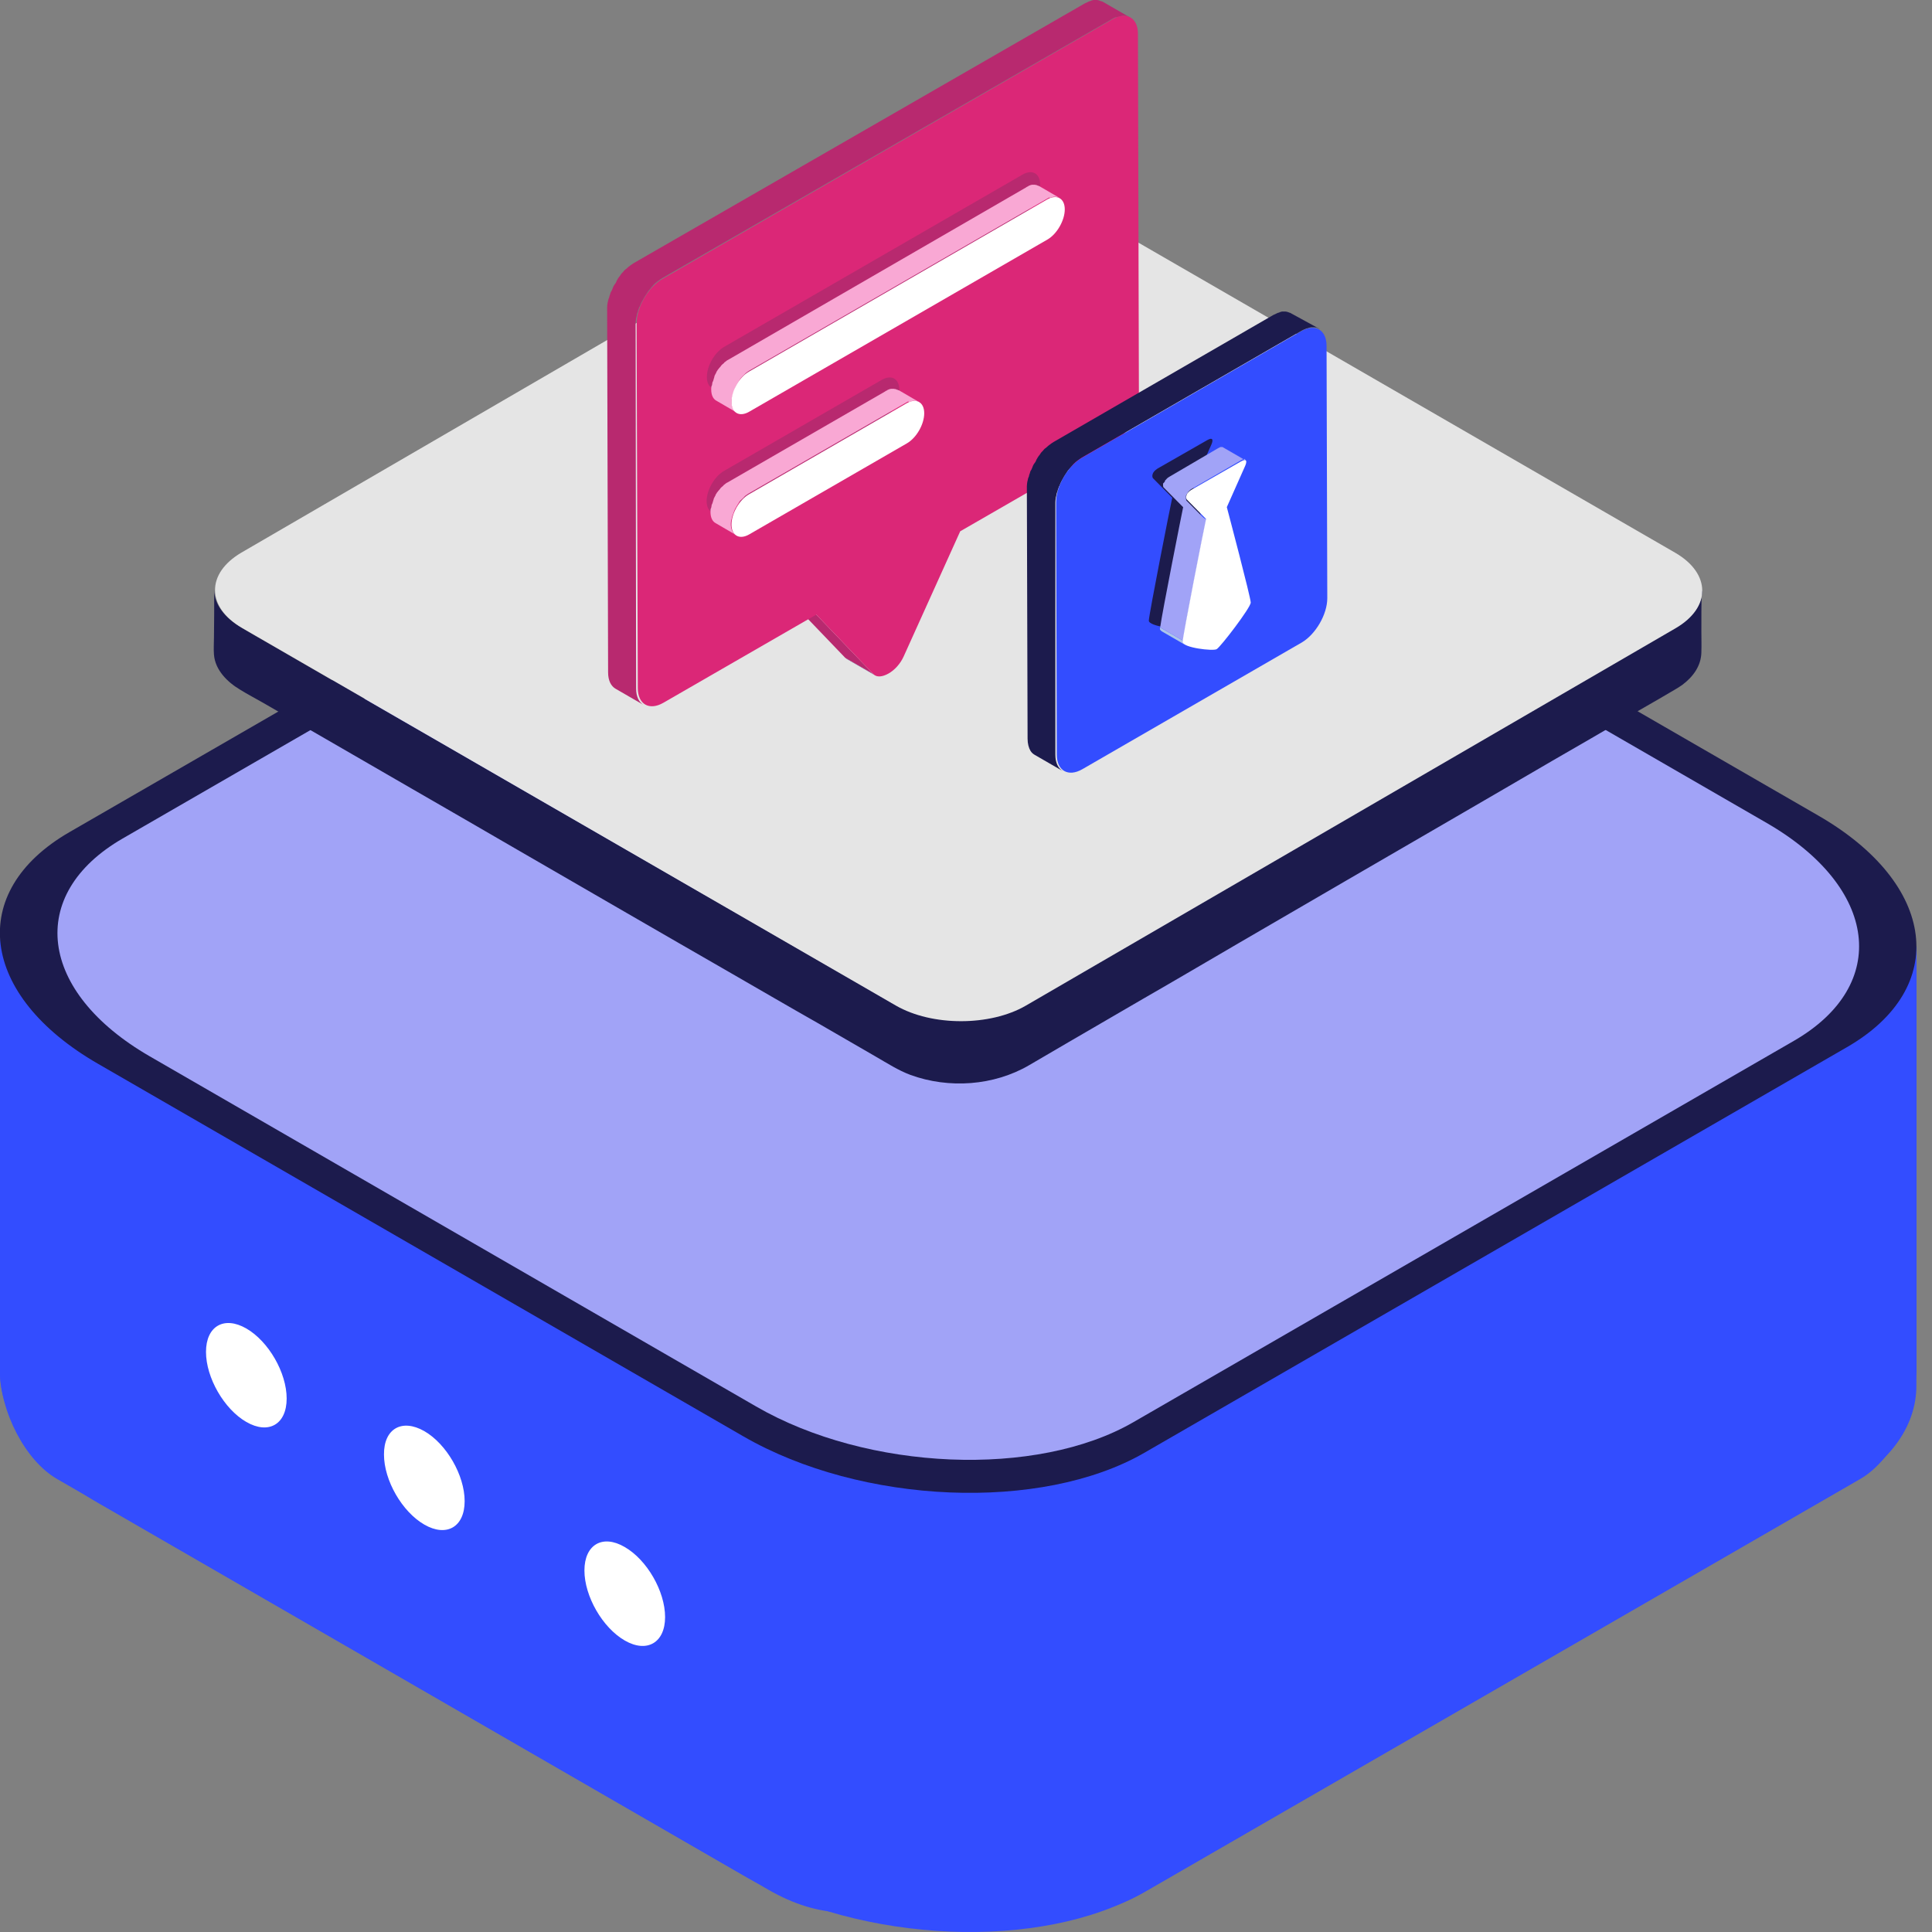 <?xml version="1.0" encoding="utf-8"?>
<!-- Generator: Adobe Illustrator 25.2.1, SVG Export Plug-In . SVG Version: 6.00 Build 0)  -->
<svg version="1.1" id="Layer_1" xmlns="http://www.w3.org/2000/svg" xmlns:xlink="http://www.w3.org/1999/xlink" x="0px" y="0px"
	 viewBox="0 0 800 800" style="enable-background:new 0 0 800 800;" xml:space="preserve">
<rect x="0" y="0" width="800" height="800" fill="#808080" stroke="none"/>
<style type="text/css">
	.st0{fill:#334DFF;}
	.st1{fill:#1C1B4D;}
	.st2{fill:#A1A3F7;}
	.st3{display:none;fill:#334DFF;}
	.st4{display:none;fill:#818CF8;}
	.st5{display:none;fill:#A1A3F7;}
	.st6{display:none;fill:#5272BC;}
	.st7{display:none;fill:#5D7BC1;}
	.st8{display:none;fill:#92B3E1;}
	.st9{display:none;fill:#4E6FBB;}
	.st10{fill:#FFFFFF;}
	.st11{display:none;}
	.st12{display:inline;fill:#B8296F;}
	.st13{display:inline;fill:#28289E;}
	.st14{display:inline;fill:#2929A3;}
	.st15{display:inline;fill:#2A2AA8;}
	.st16{display:inline;fill:#2C2CAD;}
	.st17{display:inline;fill:#2A2ABC;}
	.st18{display:inline;fill:#DB2777;}
	.st19{display:inline;fill:#ACC5EA;}
	.st20{display:inline;fill:#F9A8D4;}
	.st21{display:inline;fill:#FFFFFF;}
	.st22{fill:#E5E5E5;}
	.st23{fill:#212185;}
	.st24{fill:#B8296F;}
	.st25{fill:#DB2777;}
	.st26{fill:#F9A8D4;}
	.st27{fill:#ACC5EA;}
</style>
<g id="Layer_1_1_">
	<path class="st0" d="M485.8,365.3c-49.1-28.4-123.6-31.5-166.1-6.9l-291,168c-42.6,24.6-37.2,67.5,11.9,95.9l267.1,154.2
		c49.1,28.4,123.6,31.5,166.1,6.9l291-168c42.6-24.6,37.2-67.6-11.9-95.9L485.8,365.3L485.8,365.3z"/>
	<path class="st0" d="M396.8,618L0,388.9v178.4c0,17.4,10.6,37.6,23.6,45.1l294.4,170c43.4,25.1,78.7-1.6,78.7-59.5L396.8,618
		L396.8,618z M793.6,391.9L396.8,621v103.5c0,57.1,34.8,83.4,77.6,58.7l295.9-170.8c12.9-7.4,23.3-27.4,23.3-44.5V391.9z"/>
	<path class="st1" d="M485.8,183.5c-49.1-28.4-123.6-31.5-166.1-6.9l-291,168c-42.6,24.6-37.2,67.6,11.9,95.9l267.1,154.2
		c49.1,28.4,123.6,31.4,166.1,6.9l291-168c42.6-24.6,37.2-67.6-11.9-95.9L485.8,183.5z"/>
	<path class="st2" d="M480.5,195.8c-46.2-26.7-116.2-29.6-156.2-6.5L50.8,347.2c-40,23.1-35,63.5,11.2,90.2l251.1,145
		c46.2,26.7,116.2,29.6,156.2,6.5L742.8,431c40-23.1,35-63.5-11.2-90.2L480.5,195.8z"/>
	<path class="st3" d="M475.9,206.3c-43.7-25.2-109.8-28-147.7-6.1L69.6,349.5c-37.8,21.8-33.1,60.1,10.6,85.3l237.4,137.1
		c43.7,25.2,109.9,28,147.7,6.1L724,428.6c37.8-21.8,33.1-60.1-10.6-85.3L475.9,206.3z"/>
	<path class="st4" d="M470.5,218.8c-40.7-23.5-102.3-26-137.5-5.7L92.1,352.2c-35.2,20.3-30.8,55.9,9.9,79.4l221.1,127.7
		c40.7,23.5,102.3,26,137.5,5.7l240.8-139.1c35.2-20.3,30.8-55.9-9.9-79.4L470.5,218.8L470.5,218.8z"/>
	<path class="st5" d="M465.1,231.2c-37.7-21.8-94.9-24.2-127.6-5.3l-223.4,129c-32.7,18.9-28.6,51.8,9.1,73.6l205.1,118.4
		c37.7,21.8,94.9,24.2,127.5,5.3l223.4-129c32.7-18.9,28.6-51.8-9.2-73.6L465.1,231.2z"/>
	<path class="st6" d="M459.5,162.4c-34.6-20-87.1-22.2-117.1-4.9L137.4,276c-30,17.3-26.2,47.6,8.4,67.6L334,452.2
		c34.6,20,87.1,22.2,117.1,4.9l205.1-118.4c30-17.3,26.2-47.6-8.4-67.6L459.5,162.4L459.5,162.4z"/>
	<path class="st7" d="M455.1,172.8c-32.2-18.6-80.9-20.6-108.7-4.5L155.9,278.2c-27.9,16.1-24.4,44.2,7.8,62.8l174.8,100.9
		c32.2,18.6,80.9,20.6,108.7,4.5l190.4-109.9c27.8-16.1,24.3-44.2-7.8-62.8L455.1,172.8z"/>
	<path class="st8" d="M450.2,184c-29.5-17-74.1-18.9-99.7-4.1L176,280.6c-25.5,14.7-22.3,40.5,7.2,57.6l160.3,92.5
		c29.5,17,74.1,18.9,99.7,4.1L617.6,334c25.5-14.7,22.3-40.5-7.1-57.6L450.2,184L450.2,184z"/>
	<path class="st9" d="M364.2,285.2c0,18,14.6,32.6,32.6,32.6s32.6-14.6,32.6-32.6s-14.6-32.6-32.6-32.6S364.2,267.2,364.2,285.2z"/>
	<path class="st10" d="M102,550.1c9.2,5.3,16.7,18.3,16.7,29s-7.5,15-16.7,9.7s-16.7-18.3-16.7-29S92.8,544.8,102,550.1z
		 M175.7,592.6c9.2,5.3,16.7,18.3,16.7,29s-7.5,15-16.7,9.7S159,613,159,602.3C158.9,591.6,166.4,587.3,175.7,592.6z M258.7,640.6
		c9.2,5.3,16.7,18.3,16.7,29c0,10.6-7.5,15-16.7,9.7c-9.2-5.3-16.7-18.3-16.7-29C242,639.6,249.5,635.2,258.7,640.6z"/>
</g>
<g id="Layer_2_1_" class="st11">
	<path class="st12" d="M424.2,208c1.2-0.1,2.4-0.3,3.4-0.4c1.1-0.1,2.3-0.2,3.2-0.3h0.2c1.1-0.1,2-0.2,3-0.2h3.8
		c0.6,0,1.3,0.1,1.9,0.2c0.1,0,0.3,0,0.4,0.1c0.4,0.1,0.8,0.2,1.2,0.3c0.2,0,0.3,0.1,0.5,0.1c0.3,0.1,0.6,0.2,0.9,0.3
		c0.1,0.1,0.3,0.1,0.4,0.2c0.3,0.1,0.5,0.2,0.9,0.4c0.2,0.1,0.3,0.2,0.5,0.2l-17.8-10.4l-0.1-0.1c-0.1-0.1-0.2-0.1-0.3-0.2
		c-0.2-0.1-0.5-0.3-0.9-0.4c0,0-0.1,0-0.1-0.1c-0.1,0-0.2-0.1-0.3-0.1c-0.3-0.1-0.6-0.2-0.9-0.3c-0.1,0-0.1-0.1-0.2-0.1
		s-0.2,0-0.3-0.1c-0.4-0.1-0.8-0.2-1.2-0.3c-0.1,0-0.2,0-0.3-0.1H422c-0.6-0.1-1.3-0.2-1.9-0.2h-0.4c-1.1-0.1-2.1-0.1-3.2,0h-0.1
		h-0.1c-1,0-2,0.1-3,0.2H413l-3.2,0.3c-1.2,0.1-2.4,0.3-3.5,0.4H406c-1.2,0.1-2.5,0.3-3.8,0.4c-16,1.4-33.7,2.6-49.8,4.1
		c-4.5,1.2-9.1,2.4-13.7,3.5l17.8,10.4c4.5-1.2,9.1-2.4,13.7-3.5c15.9-1.6,33.7-2.7,49.8-4.1c1.3-0.1,2.6-0.2,3.8-0.4
		C424,208,424.1,208,424.2,208L424.2,208z"/>
	<path class="st13" d="M355.1,215.4L337.2,205h0.1L355.1,215.4"/>
	<path class="st14" d="M355.2,215.4L337.3,205l0.6,0.3l17.8,10.4C355.6,215.7,355.4,215.5,355.2,215.4"/>
	<path class="st15" d="M355.8,215.7L338,205.3c0.2,0.1,0.4,0.1,0.5,0.2l17.8,10.4C356.3,215.9,356,215.8,355.8,215.7"/>
	<path class="st16" d="M356.4,215.9l-17.8-10.4c0.1,0,0.2,0.1,0.3,0.1l17.8,10.4C356.7,216,356.6,216,356.4,215.9"/>
	<path class="st17" d="M334.3,201.5l-17.8-10.4c0.1,0,0.1-0.1,0.2-0.1l17.8,10.4C334.4,201.4,334.3,201.5,334.3,201.5"/>
	<path class="st12" d="M334.6,201.4L316.7,191c2.1-0.9,4.3-1.7,6.4-2.7l17.8,10.4C338.9,199.7,336.7,200.6,334.6,201.4"/>
	<path class="st12" d="M341,198.7l-17.8-10.4c0.6-0.3,1.4-0.5,2-0.9l17.8,10.4C342.3,198.2,341.6,198.5,341,198.7"/>
	<path class="st12" d="M253.5,230.8c-0.9-9.7-1.7-19.2-2.6-28.9l-17.8-10.4c0.9,9.7,1.7,19.2,2.6,28.9c2.1,5.5,7.2,3.3,8.7,11.9
		l17.8,10.4C260.7,234.1,255.7,236.2,253.5,230.8z"/>
	<path class="st12" d="M244.4,232.4L238,238c-0.2,0.6-0.4,1.4-0.6,2.1c-0.2,0.5-0.4,1.2-0.5,1.8c-0.1,0.3-0.2,0.8-0.3,1.1
		c-0.2,0.5-0.3,1.1-0.5,1.6c-0.1,0.3-0.2,0.5-0.3,0.9c-0.2,0.9-0.5,1.6-0.9,2.5c0,0.1,0,0.1-0.1,0.2L233,253v0.1
		c-0.5,1.6-1.2,3.2-1.7,4.8c0,0.1,0,0.1-0.1,0.2c-0.6,1.6-1.3,3.1-1.9,4.6c-0.1,0.2-0.2,0.3-0.2,0.5c-0.3,0.8-0.6,1.4-1,2.1
		c-0.1,0.3-0.2,0.5-0.4,0.9s-0.3,0.8-0.5,1.1c-0.2,0.3-0.3,0.6-0.5,1l-0.3,0.6c-0.2,0.4-0.4,0.8-0.6,1.2c-0.1,0.1-0.1,0.2-0.2,0.3
		c-0.3,0.5-0.6,1-1,1.4c-4.5,4.1-9.1,8.2-13.7,12.3c-15.9,16.9-33.6,36.2-49.7,53.2c-1.6,1.7-3.1,3.3-4.7,4.8l-0.5,0.5
		c-1.6,1.6-3.1,3.2-4.6,4.7c-1.4,1.4-2.7,2.8-4.1,4.2c-0.2,0.2-0.4,0.5-0.8,0.8l-3.9,4.2l-0.2,0.2c-0.1,0.1-0.2,0.3-0.3,0.4
		c-1,1.1-1.9,2.3-2.8,3.4c-0.1,0.1-0.2,0.3-0.3,0.4c0,0.1-0.1,0.1-0.1,0.2c-0.4,0.5-0.9,1.2-1.3,1.7c-0.2,0.3-0.5,0.6-0.8,1.1
		l-0.1,0.1c-0.2,0.2-0.3,0.5-0.5,0.8c-0.3,0.5-0.8,1.1-1.1,1.6c-0.1,0.1-0.2,0.3-0.2,0.4c-0.1,0.2-0.3,0.5-0.4,0.8
		c-0.2,0.3-0.4,0.6-0.6,1.1c-0.2,0.3-0.4,0.8-0.6,1.1l-0.3,0.6c-0.1,0.1-0.1,0.2-0.2,0.3c-0.3,0.6-0.8,1.4-1.1,2
		c-0.1,0.1-0.1,0.2-0.1,0.3c-0.1,0.2-0.2,0.4-0.2,0.5c-0.2,0.4-0.3,0.8-0.5,1.2c-0.2,0.4-0.4,1-0.5,1.4c-0.1,0.2-0.1,0.4-0.2,0.5
		c0,0.1-0.1,0.2-0.1,0.3c-0.3,0.9-0.6,1.6-0.9,2.5c0,0.1-0.1,0.2-0.1,0.3l-0.3,1c-0.2,0.5-0.3,1.1-0.5,1.6c-0.1,0.4-0.2,1-0.4,1.4
		l4.7,2.8l-4.7-2.8c0,12-0.9,53-0.5,68.6l17.8,10.4c-0.3-15.7,0.5-56.5,0.5-68.6c0.2-1.1,0.5-2,0.9-3.1l0.3-1
		c0.3-1.1,0.8-2.1,1.1-3.1c0.1-0.2,0.1-0.4,0.2-0.5c0.3-0.9,0.8-1.7,1.1-2.6c0.1-0.2,0.2-0.4,0.2-0.5c0.4-1,1-1.8,1.4-2.8l0.3-0.6
		c0.4-0.8,0.9-1.4,1.3-2.1c0.1-0.2,0.3-0.5,0.4-0.8c0.4-0.6,0.9-1.4,1.3-2c0.2-0.2,0.3-0.5,0.5-0.8c0.3-0.4,0.5-0.8,0.9-1.2
		c0.4-0.5,0.9-1.2,1.3-1.7c0.1-0.2,0.3-0.4,0.5-0.6c0.9-1.2,1.8-2.3,2.8-3.4l0.6-0.6c1.3-1.4,2.5-2.8,3.9-4.2
		c0.2-0.2,0.4-0.5,0.8-0.8c1.3-1.4,2.7-2.8,4.1-4.2c1.5-1.5,3.1-3.1,4.6-4.7l0.5-0.5c1.5-1.6,3.1-3.2,4.7-4.9
		c16-17.1,33.6-36.4,49.7-53.2c4.5-4.1,9.1-8.2,13.7-12.3c0.1-0.1,0.1-0.2,0.2-0.3l0.6-1c0-0.1,0.1-0.1,0.1-0.2
		c0.1-0.1,0.1-0.2,0.2-0.3c0.1-0.2,0.2-0.4,0.4-0.6c0.1-0.2,0.2-0.3,0.3-0.5l0.3-0.6c0.1-0.1,0.1-0.2,0.2-0.3l0.3-0.6
		c0.2-0.3,0.3-0.8,0.5-1.1c0.1-0.1,0.1-0.2,0.2-0.4c0.1-0.1,0.1-0.3,0.2-0.4c0.3-0.6,0.6-1.4,1-2.1c0.1-0.1,0.1-0.2,0.2-0.4
		c0,0,0-0.1,0.1-0.1c0.6-1.5,1.3-3,1.9-4.6v-0.1V268c0.6-1.6,1.2-3.2,1.7-4.8V263c0.5-1.6,1.2-3.2,1.6-4.8c0-0.1,0-0.1,0.1-0.2
		c0.3-0.9,0.5-1.7,0.9-2.5c0.1-0.3,0.2-0.5,0.3-0.9c0.2-0.5,0.3-1.1,0.5-1.6c0.1-0.3,0.2-0.8,0.3-1.1c0.2-0.6,0.4-1.3,0.5-1.8
		c0.2-0.8,0.4-1.5,0.6-2.1l6.4-5.6L244.4,232.4z M348.6,11.1L330.8,0.6h-0.1L330,0.3c-0.1,0-0.2-0.1-0.2-0.1h-0.1c0,0-0.1,0-0.1-0.1
		c-0.2,0-0.3-0.1-0.5-0.1h-0.3l-10.2,3.9l-6.3-3.2c-0.8-0.1-1.5-0.2-2.4-0.2h-3.5c-0.2,0-0.4,0-0.6,0.1c-0.8,0-1.4,0.1-2.1,0.2
		c-0.3,0-0.8,0-1.1,0.1c-0.2,0-0.5,0.1-0.8,0.1c-0.2,0-0.5,0.1-0.8,0.1c-1.1,0.2-2,0.4-3.1,0.8h-0.1c-0.2,0.1-0.4,0.1-0.6,0.2
		c-1,0.2-1.8,0.5-2.8,0.9c-0.4,0.1-0.8,0.3-1.2,0.4L291.5,4c-0.2,0.1-0.3,0.1-0.5,0.2c-0.9,0.3-1.7,0.8-2.6,1.2
		c-0.4,0.2-0.9,0.4-1.3,0.5c-1.3,0.6-2.6,1.3-3.8,2c-1.2,0.6-2.4,1.4-3.5,2.1l-1,0.6c-0.9,0.5-1.7,1.2-2.7,1.8
		c-0.3,0.2-0.5,0.4-0.9,0.6c-1.1,0.8-2.3,1.6-3.3,2.5c-0.2,0.1-0.4,0.3-0.5,0.4c-1,0.8-1.8,1.4-2.7,2.1c-0.3,0.2-0.6,0.5-1,0.8
		c-0.9,0.8-1.7,1.4-2.6,2.1c-0.2,0.2-0.4,0.3-0.6,0.5c-1.1,0.9-2,1.8-3,2.7c-0.2,0.2-0.5,0.4-0.8,0.6c-0.8,0.8-1.5,1.4-2.3,2.1
		c-0.3,0.2-0.5,0.5-0.9,0.8c-0.9,0.9-1.7,1.7-2.6,2.5l-0.1,0.1l-2.5,2.5c-0.2,0.2-0.4,0.4-0.6,0.8l-1.7,1.7
		c-0.2,0.3-0.5,0.5-0.8,0.8l-1.6,1.6l-0.5,0.5c-0.6,0.8-1.4,1.4-2,2L263,50.8c0.6-0.6,1.3-1.4,2-2c0.2-0.2,0.3-0.4,0.5-0.5l1.6-1.6
		l0.8-0.8c0.5-0.5,1.1-1.2,1.7-1.7c0.2-0.2,0.4-0.5,0.8-0.8l2.5-2.5l0.2-0.2c0.9-0.9,1.7-1.6,2.6-2.5c0.3-0.2,0.5-0.5,0.9-0.8
		c0.8-0.8,1.5-1.4,2.3-2.1c0.2-0.2,0.5-0.4,0.8-0.6c1-0.9,2-1.8,3-2.7c0.2-0.2,0.4-0.3,0.6-0.5c0.9-0.8,1.7-1.5,2.6-2.1
		c0.3-0.2,0.6-0.5,1-0.8c0.9-0.8,1.8-1.4,2.7-2.1c0.2-0.1,0.4-0.3,0.6-0.4c1.1-0.9,2.1-1.6,3.3-2.5c0.3-0.2,0.5-0.4,0.9-0.6
		c0.9-0.6,1.7-1.2,2.7-1.8l1-0.6c1.2-0.8,2.4-1.5,3.5-2.1c1.3-0.8,2.6-1.4,3.8-2c0.4-0.2,0.9-0.4,1.3-0.5c0.9-0.4,1.7-0.9,2.6-1.2
		c0.6-0.3,1.4-0.5,2-0.9c0.4-0.1,0.8-0.3,1.2-0.4c1-0.3,1.8-0.6,2.8-0.9c0.2-0.1,0.4-0.1,0.6-0.2c1.1-0.3,2.1-0.5,3.2-0.8
		c0.2,0,0.5-0.1,0.8-0.1c0.6-0.1,1.3-0.2,1.8-0.2c0.8-0.1,1.4-0.2,2.1-0.2c0.6,0,1.2,0,1.8-0.1h1.7c1,0,2,0.1,3,0.2l6.3,3.2
		l10.2-3.9c0.3,0,0.6,0.1,1.1,0.2h0.1C348,10.7,348.3,11,348.6,11.1L348.6,11.1z M236.5,137.4c0-0.3-0.1-0.8-0.1-1.1
		c-0.2-1.7-0.4-3.3-0.5-4.9c0-0.4-0.1-0.8-0.1-1.2c-0.1-1.3-0.2-2.6-0.2-3.9c0-0.4,0-0.9-0.1-1.3c-0.1-1.6-0.1-3.1-0.1-4.7V120
		c0-1.4,0-2.9,0.1-4.3v-1.3c0.1-1.3,0.1-2.5,0.2-3.7c0-0.2,0-0.5,0.1-0.9c0.1-1.4,0.3-2.9,0.4-4.3c0-0.4,0.1-0.9,0.2-1.2
		c0.1-0.9,0.2-1.7,0.4-2.5c0.1-0.4,0.1-0.9,0.2-1.3c0.1-0.9,0.3-1.6,0.4-2.5c0.1-0.3,0.1-0.8,0.2-1.1c0.3-1.7,0.8-3.3,1.2-4.9
		c0.1-0.3,0.2-0.6,0.2-1c0.4-1.4,0.8-2.7,1.2-4c0-0.1,0-0.1,0.1-0.2c0.3-1.1,0.8-2.1,1.2-3.2c0.1-0.3,0.3-0.8,0.4-1.1
		c0.3-0.8,0.5-1.5,0.9-2.1c0.1-0.3,0.3-0.8,0.4-1.1c0.3-0.6,0.6-1.4,1-2c0.1-0.3,0.3-0.6,0.4-1c0.4-0.9,0.9-1.7,1.3-2.5
		c0.1-0.1,0.1-0.2,0.2-0.3c0.5-1,1.1-1.8,1.6-2.8c0.1-0.2,0.3-0.5,0.4-0.8c0.4-0.6,0.9-1.4,1.2-2c0.2-0.3,0.4-0.6,0.5-1
		c0.4-0.6,0.9-1.4,1.4-2c0.2-0.2,0.3-0.5,0.5-0.8c0.8-1,1.4-1.9,2.1-2.9c0.1-0.1,0.2-0.3,0.3-0.4l2.9-3.5c0,0,0-0.1,0.1-0.1
		c1.5-1.7,3-3.3,4.5-4.8l1.2-1.2L245,40.8l-1,1l-0.2,0.2c-1.6,1.5-3.1,3.1-4.5,4.8l-0.1,0.1c-1,1.2-1.9,2.3-2.9,3.5
		c-0.1,0.1-0.1,0.2-0.2,0.3l-0.1,0.1c-0.8,1-1.5,1.9-2.1,2.9c-0.1,0.1-0.1,0.2-0.2,0.2c-0.1,0.2-0.2,0.3-0.3,0.5
		c-0.4,0.6-0.9,1.3-1.4,2c-0.1,0.2-0.2,0.3-0.3,0.5c-0.1,0.1-0.1,0.2-0.2,0.4c-0.4,0.6-0.9,1.3-1.2,2l-0.3,0.6
		c0,0.1-0.1,0.1-0.1,0.2c-0.5,1-1.1,1.8-1.6,2.8c-0.1,0.1-0.1,0.2-0.2,0.3c-0.4,0.9-0.9,1.6-1.3,2.5c0,0.1-0.1,0.1-0.1,0.2
		c-0.1,0.2-0.2,0.4-0.3,0.8c-0.3,0.6-0.6,1.4-1,2c-0.1,0.1-0.1,0.3-0.2,0.4c-0.1,0.2-0.2,0.4-0.2,0.6c-0.3,0.8-0.6,1.4-0.9,2.1
		l-0.3,0.6c0,0.1-0.1,0.3-0.1,0.4c-0.4,1.1-0.8,2.1-1.2,3.2c0,0.1,0,0.1-0.1,0.2c-0.4,1.3-0.9,2.7-1.2,4c0,0.2-0.1,0.3-0.1,0.5
		c0,0.1-0.1,0.3-0.1,0.4c-0.4,1.6-0.9,3.2-1.2,4.9c0,0.1,0,0.2-0.1,0.3c-0.1,0.3-0.1,0.5-0.1,0.9c-0.2,0.8-0.3,1.6-0.4,2.5
		c-0.1,0.4-0.1,0.9-0.2,1.4c-0.1,0.9-0.2,1.7-0.3,2.5c0,0.3-0.1,0.5-0.1,0.9v0.3c-0.2,1.4-0.3,2.8-0.4,4.3c0,0.2,0,0.5-0.1,0.9
		c-0.1,1.2-0.2,2.5-0.2,3.7v1.3c0,1.4-0.1,2.8-0.1,4.2v0.4c0,1.5,0.1,3.1,0.1,4.7c0,0.4,0,0.9,0.1,1.3c0.1,1.3,0.1,2.6,0.2,3.9
		c0,0.4,0.1,0.8,0.1,1.2c0.1,1.6,0.3,3.3,0.5,4.9c0,0.3,0.1,0.8,0.1,1.1l0.6,4.2c0.1,0.4,0.1,1,0.2,1.5c0.3,1.7,0.6,3.5,1,5.3
		c0.1,0.4,0.1,1,0.2,1.4v3.2c0,0.2,0,0.4-0.1,0.6c0,0.3-0.1,0.8-0.2,1.1c0,0.1-0.1,0.3-0.1,0.4l-0.3,1.3c0,0.1,0,0.1-0.1,0.2
		c-0.1,0.5-0.3,1.1-0.5,1.7c0,0.1-0.1,0.2-0.1,0.4c-0.3,0.8-0.5,1.6-0.9,2.4c-0.3,0.8-0.5,1.5-0.8,2.1c0,0.1-0.1,0.1-0.1,0.2
		c0,0.1,0,0.1-0.1,0.2c-0.1,0.2-0.2,0.5-0.2,0.8c0,0.1-0.1,0.2-0.1,0.3v0.1c0,0.1-0.1,0.2-0.1,0.4c0,0.1-0.1,0.2-0.1,0.4v0.2
		c0,0.1,0,0.2-0.1,0.3v0.4c0,0.4-0.1,0.9,0,1.2c0.9,9.2,1.1,31.5,8,35.5l17.8,10.4c-6.9-4-7.1-26.2-8-35.5V167v-0.4
		c0-0.1,0-0.2,0.1-0.3c0-0.2,0.1-0.4,0.1-0.5s0.1-0.2,0.1-0.4c0-0.1,0.1-0.3,0.1-0.4c0.1-0.2,0.1-0.5,0.2-0.8c0-0.1,0.1-0.2,0.1-0.4
		c0.2-0.8,0.5-1.4,0.8-2.1c0.3-0.8,0.5-1.5,0.9-2.3c0-0.1,0.1-0.1,0.1-0.2V159c0.2-0.5,0.3-1.1,0.5-1.7V157l0.3-1.3v-0.1
		c0-0.1,0-0.2,0.1-0.3c0.1-0.3,0.1-0.8,0.2-1.1v-0.3v-0.4V153v-0.9v-0.5v-0.9v-0.4c0-0.4-0.1-1-0.2-1.4c-0.3-1.8-0.6-3.5-1-5.3
		c-0.1-0.5-0.2-1-0.2-1.5C237,140.2,236.7,138.8,236.5,137.4L236.5,137.4z"/>
	<path class="st18" d="M301.2,18.4c9.4-5.4,19.2-8.6,28.8-7.3l6.3,3.2l10.2-3.9c5.1,0.5,8.2,9.5,8.4,10c2.7,11,3,11.9,2.8,24.9
		c-0.1,5.1-2.5,29.5-1.8,36c0.5,5.5,1.8,5.3,3.8,8.9c3.4,6.3,2.4,18.5,1.1,27.6c-0.8,5.1-2.3,12.5-4.5,17.5
		c-2.6,5.6-7.6,8.6-9.9,14.7c-3.2,8.8-1.4,17.5-3.3,26.1c-2.3,9.9-8.3,13.9-8.6,25.3l8.7-3.5c2.9,5.6,8.3,17,13.8,18.2
		c4.5-1.2,9.1-2.4,13.7-3.5c15.9-1.6,33.7-2.7,49.8-4.1c14.6-1.3,26-5.3,31.4,9.5c0,12,1.2,51.8,0.9,67.8L144.6,463.3
		c-0.3-15.7,0.5-56.5,0.5-68.6c5.3-20.9,19.2-31.4,33.7-47c16-17.1,33.6-36.4,49.7-53.2c4.5-4.1,9.1-8.2,13.7-12.3
		c5.4-7.5,10.7-25,13.5-33.9l6.4-5.6c-1.5-8.6-6.6-6.4-8.7-11.9c-0.9-9.7-1.7-19.2-2.6-28.9c-1.3,0.9-6,2.1-6.8,2
		c-8.5-1.3-8.7-26.1-9.6-36.1c-0.4-4.5,5.3-11.7,3.7-19.6c-9.4-45.6,3.8-77.2,24.7-97.2C272.1,41.7,286,27.2,301.2,18.4L301.2,18.4z
		"/>
	<path class="st12" d="M313.9,228.3c4.8-2.8,2.6,2.3,2.5,2.5L306,254.3c0.6,2.6,13.7,51.5,13.7,54.4c0,2.9-17.2,25.4-19.3,26.5
		c-2,1.2-19.3-0.9-19.3-4.2c0-3.2,12.6-66.6,13.3-70l-11.1-11.2c-0.1-0.1-1.6-3,3.2-5.8L313.9,228.3L313.9,228.3z"/>
	<path class="st19" d="M301.4,344.8l-13-7.5c-0.8-0.4-1.3-1-1.3-1.5c0-0.1,0-0.4,0.1-0.9l13,7.5c-0.1,0.4-0.1,0.8-0.1,0.9
		C300.2,343.8,300.7,344.4,301.4,344.8"/>
	<path class="st20" d="M300.3,342.4l-13-7.5c1.1-8.4,12.6-65.9,13.2-69.1l13,7.5C312.8,276.6,301.3,334.1,300.3,342.4"/>
	<path class="st20" d="M335.8,239.7l-10.4-6l-2.6-1.5h-0.1h-0.1h-0.1h-0.1h-0.5h-0.1h-0.1c-0.2,0-0.3,0.1-0.5,0.2H321
		c-0.3,0.1-0.6,0.3-1.1,0.5l-27.3,15.9c-0.4,0.2-0.8,0.4-1.1,0.6c-0.1,0.1-0.2,0.1-0.2,0.2c-0.2,0.2-0.5,0.4-0.8,0.6l-0.1,0.1
		c0,0,0,0.1-0.1,0.1l-0.2,0.2l-0.1,0.1v0.2c0,0.1-0.1,0.1-0.1,0.2c0,0.1-0.1,0.1-0.1,0.2l-0.1,0.1l-0.1,0.1c0,0,0,0.1-0.1,0.1
		c0,0,0,0.1-0.1,0.1c0,0,0,0.1-0.1,0.1c0,0,0,0.1-0.1,0.1v1.4c0,0.2,0,0.3,0.1,0.4v0.1c0,0.1,0.1,0.2,0.1,0.3s0.1,0.1,0.1,0.1
		l11.1,11.2l13,7.5L302.5,262c0,0,0-0.1-0.1-0.1c0-0.1-0.1-0.2-0.1-0.3v-0.1c0-0.1-0.1-0.3-0.1-0.4V261v-0.5v-0.2v-0.1
		c0-0.1,0.1-0.2,0.1-0.4c0-0.1,0.1-0.3,0.2-0.4s0.1-0.3,0.2-0.4s0.2-0.3,0.3-0.4v-0.1c0.1-0.1,0.2-0.2,0.3-0.4c0,0,0-0.1,0.1-0.1
		l0.1-0.1c0.2-0.2,0.4-0.4,0.8-0.6l0.2-0.2c0.3-0.2,0.6-0.4,1.1-0.6l27.5-15.9c0.4-0.2,0.8-0.4,1.1-0.5c0.2-0.1,0.5-0.2,0.6-0.2h0.1
		c0.2,0,0.4-0.1,0.5-0.1C335.6,239.6,335.7,239.7,335.8,239.7L335.8,239.7z"/>
	<path class="st21" d="M333.2,240.4c4.8-2.8,2.6,2.3,2.5,2.5l-10.4,23.5c0.6,2.6,13.7,51.5,13.7,54.4s-17.2,25.4-19.3,26.5
		c-2,1.2-19.3-0.9-19.3-4.2c0-3.2,12.6-66.6,13.3-70L302.4,262c-0.1-0.1-1.6-3,3.2-5.8L333.2,240.4z"/>
</g>
<g id="Layer_3">
	<path class="st1" d="M704.8,245.7c-0.9,8.6-8.8,12.9-15.5,16.8c-6.2,3.6-12.5,7.3-18.7,10.9c-10,5.8-19.9,11.6-29.9,17.3
		c-12.5,7.3-24.9,14.5-37.4,21.7c-13.8,8-27.5,16-41.3,24s-27.7,16.1-41.6,24.1c-12.7,7.4-25.4,14.8-38.1,22.2
		c-10.4,6-20.7,12-31.1,18c-6.8,3.9-13.6,7.9-20.4,11.8c-5.2,3-10,5.9-15.9,7.7c-15.2,4.4-32.1,2.9-45.9-5.1
		c-4.9-2.9-9.9-5.7-14.8-8.6c-9.1-5.2-18-10.4-27.1-15.6c-11.9-6.9-23.8-13.8-35.6-20.5c-13.5-7.8-27.1-15.6-40.6-23.4
		c-14-8-28-16.2-42-24.2c-13.2-7.7-26.4-15.2-39.7-22.9l-33.8-19.5c-8-4.7-16.2-9.3-24.2-14c-3.7-2.1-7.3-4.2-11-6.4
		c-5.8-3.4-11.5-8.7-11.5-15.9c0,6.6,0,13.1-0.1,19.8c0,2.3-0.2,4.8,0,7.2c0.5,6.3,5.5,11.3,10.7,14.4c3.2,2,6.5,3.7,9.8,5.6
		c8.4,4.8,16.9,9.8,25.3,14.6c12.2,7,24.3,14.1,36.5,21.1c14.5,8.4,29,16.7,43.4,25.1c15.1,8.8,30.2,17.4,45.3,26.2
		c14.4,8.3,28.7,16.6,43,24.8c12,6.9,23.8,13.8,35.8,20.6c8,4.7,16.2,9.3,24.2,14c4.7,2.7,9.3,5.7,14.4,7.6
		c15.9,5.8,34.5,4.5,49.1-4c5.5-3.2,11.1-6.5,16.6-9.7c10.2-5.9,20.5-11.9,30.6-17.8c13.4-7.7,26.6-15.5,40-23.3
		c14.9-8.7,29.8-17.3,44.7-26l44.8-26c13.4-7.8,26.7-15.5,40.2-23.4c10.4-6,20.8-12,31.2-18.1c5.7-3.4,11.5-6.6,17.2-10
		c1.7-1,3.5-2,5.2-3.2c4.4-3.3,7.8-7.8,7.9-13.5c0.1-2.9,0-5.7,0-8.6c0-5.7,0-11.5,0.1-17.2C704.9,244.8,704.9,245.3,704.8,245.7
		C704.8,245.9,704.8,245.5,704.8,245.7L704.8,245.7z"/>
	<path class="st22" d="M693.7,228.9c14.8,8.6,14.9,22.6,0.2,31.2L424.8,416.4c-14.8,8.6-38.9,8.6-53.8,0L100.2,260
		c-14.8-8.6-14.9-22.6-0.2-31.2L369.1,72.4c14.8-8.6,38.9-8.6,53.7,0L693.7,228.9L693.7,228.9z"/>
	<path class="st23" d="M362.3,279.6l-11.6-6.7c-0.2-0.2-0.5-0.3-0.7-0.5l11.6,6.7C361.8,279.3,362.1,279.5,362.3,279.6"/>
	<path class="st24" d="M361.6,279.1l-11.6-6.7l-23.6-24.6l11.6,6.7L361.6,279.1z M462.3,7.2c0.2-0.1,0.5-0.2,0.8-0.2
		c0.2-0.1,0.3-0.1,0.5-0.2c0.2,0,0.3-0.1,0.5-0.1s0.4-0.1,0.5-0.1h1.2c0.2,0,0.5,0.1,0.8,0.1c0.1,0,0.2,0,0.2,0.1
		c0.2,0.1,0.4,0.1,0.5,0.2c0.1,0,0.2,0.1,0.2,0.1c0.2,0.1,0.5,0.2,0.7,0.3l-11.6-6.7h-0.1c-0.2-0.1-0.3-0.2-0.5-0.2h-0.1
		c-0.1,0-0.2-0.1-0.2-0.1c-0.1,0-0.2-0.1-0.3-0.1c-0.1,0-0.2-0.1-0.3-0.1c-0.1,0-0.2,0-0.2-0.1h-0.1c-0.2,0-0.4-0.1-0.6-0.1h-1.5
		c-0.1,0-0.2,0-0.2,0.1c-0.2,0-0.3,0.1-0.5,0.1c-0.1,0-0.2,0-0.2,0.1c-0.1,0-0.2,0.1-0.2,0.1l-0.7,0.2c-0.1,0-0.2,0.1-0.2,0.1
		c-0.1,0-0.1,0.1-0.2,0.1c-0.5,0.2-0.9,0.4-1.3,0.6L262.5,108.9c-0.5,0.3-1.1,0.7-1.6,1.1c-0.1,0.1-0.2,0.2-0.3,0.2
		c-0.5,0.4-1,0.9-1.5,1.3c-0.1,0-0.1,0.1-0.2,0.1l-0.2,0.2c-0.2,0.2-0.5,0.5-0.7,0.8l-0.2,0.2c-0.1,0.1-0.2,0.2-0.2,0.2
		c-0.2,0.2-0.3,0.3-0.4,0.5c-0.1,0.1-0.2,0.2-0.2,0.3c-0.1,0.1-0.2,0.2-0.2,0.3c-0.1,0.2-0.2,0.2-0.3,0.4l-0.2,0.2
		c-0.1,0.2-0.2,0.3-0.3,0.5c-0.1,0.1-0.2,0.2-0.2,0.3c0,0.1-0.1,0.1-0.1,0.2c-0.2,0.3-0.4,0.6-0.5,0.9v0.1c0,0.1-0.1,0.2-0.1,0.2
		c-0.2,0.2-0.2,0.5-0.4,0.6c-0.1,0.1-0.1,0.2-0.2,0.3s-0.1,0.2-0.2,0.3c-0.1,0.1-0.1,0.2-0.2,0.3c-0.1,0.2-0.2,0.5-0.3,0.7
		c0,0.1-0.1,0.1-0.1,0.2v0.1c-0.2,0.3-0.2,0.6-0.4,0.9c0,0.1,0,0.1-0.1,0.2s-0.1,0.2-0.2,0.3c-0.1,0.2-0.2,0.3-0.2,0.5
		c-0.1,0.2-0.1,0.2-0.1,0.4c-0.1,0.2-0.1,0.3-0.2,0.5c0,0.1-0.1,0.2-0.1,0.3c-0.1,0.2-0.1,0.3-0.1,0.5c-0.1,0.2-0.1,0.4-0.2,0.5
		c0,0.1,0,0.2-0.1,0.2c0,0.2-0.1,0.2-0.1,0.4c-0.1,0.3-0.1,0.5-0.2,0.9c0,0.1,0,0.2-0.1,0.2v0.2c-0.1,0.6-0.2,1.3-0.2,1.9l0.4,151.1
		c0,3.4,1.2,5.7,3.1,6.8l11.6,6.7c-1.9-1.1-3.1-3.4-3.1-6.8l-0.2-151.3c0-0.6,0.1-1.2,0.2-1.9c0-0.2,0-0.3,0.1-0.5
		c0.1-0.3,0.1-0.5,0.2-0.9c0-0.2,0.1-0.4,0.1-0.6c0.1-0.2,0.1-0.4,0.2-0.5c0.1-0.2,0.2-0.5,0.2-0.8c0.1-0.2,0.1-0.3,0.2-0.5
		c0.1-0.3,0.2-0.5,0.3-0.9c0.1-0.1,0.1-0.2,0.2-0.3l0.5-1.2c0-0.1,0.1-0.1,0.1-0.2c0.2-0.3,0.3-0.7,0.5-1c0.1-0.1,0.1-0.2,0.2-0.3
		c0.2-0.3,0.3-0.6,0.5-0.9c0-0.1,0.1-0.2,0.1-0.2c0.2-0.4,0.5-0.7,0.7-1.1c0.1-0.1,0.2-0.2,0.2-0.3c0.2-0.2,0.3-0.5,0.5-0.8
		c0.1-0.2,0.2-0.2,0.3-0.4c0.2-0.2,0.3-0.4,0.5-0.6s0.3-0.3,0.4-0.5c0.2-0.2,0.2-0.3,0.4-0.5c0.2-0.2,0.5-0.5,0.7-0.8
		c0.1-0.2,0.2-0.2,0.3-0.3c0.5-0.5,0.9-0.9,1.5-1.3c0.1-0.1,0.2-0.2,0.3-0.2c0.5-0.4,1.1-0.8,1.6-1.1L460.8,7.7
		c0.5-0.2,0.9-0.5,1.3-0.6C462.1,7.3,462.2,7.2,462.3,7.2L462.3,7.2z"/>
	<path class="st25" d="M460.6,8c5.9-3.4,10.6-0.6,10.6,6l0.4,151.1c0,6.7-4.8,14.9-10.5,18.3L397.6,220l-23.4,51.8
		c-1.4,3.1-3.8,5.7-6.3,7.1s-4.9,1.7-6.3,0.2L338,254.5L274.7,291c-5.9,3.4-10.6,0.6-10.6-6.1l-0.5-151c0-6.7,4.8-14.9,10.5-18.3
		L460.6,8L460.6,8z"/>
	<path class="st24" d="M423.4,72.3c4-2.3,7.3-0.5,7.3,4.1c0,4.5-3.2,10.2-7.2,12.5L300,160.2c-4,2.3-7.3,0.5-7.3-4.1
		s3.2-10.2,7.2-12.5L423.4,72.3z"/>
	<path class="st24" d="M365.1,157.3c4-2.3,7.3-0.5,7.3,4.1s-3.2,10.2-7.2,12.5l-65.3,37.7c-4,2.3-7.3,0.5-7.3-4.1
		c0-4.5,3.2-10.2,7.2-12.5L365.1,157.3z"/>
	<path class="st26" d="M434.7,82c0.2-0.1,0.3-0.2,0.5-0.2c0.1,0,0.2-0.1,0.3-0.1c0.1,0,0.2-0.1,0.3-0.1c0.2,0,0.2-0.1,0.4-0.1h0.8
		c0.2,0,0.4,0,0.5,0.1h0.2c0.2,0,0.2,0.1,0.4,0.1c0.1,0,0.1,0,0.2,0.1l0.5,0.2l-8.4-4.9h-0.1c-0.2-0.1-0.2-0.2-0.4-0.2h-0.1
		c-0.1,0-0.1,0-0.2-0.1c-0.1,0-0.2-0.1-0.2-0.1c-0.1,0-0.2,0-0.2-0.1H429l0,0c-0.2,0-0.3-0.1-0.5-0.1H428h-0.7c-0.1,0-0.2,0-0.3,0.1
		h-0.2c-0.1,0-0.1,0.1-0.2,0.1c-0.2,0.1-0.3,0.1-0.5,0.2c-0.1,0-0.2,0-0.2,0.1c0,0-0.1,0-0.1,0.1c-0.3,0.2-0.6,0.2-0.9,0.5
		L301.5,149c-0.5,0.2-0.9,0.6-1.3,0.9c-0.2,0.1-0.3,0.2-0.4,0.4c-0.2,0.2-0.4,0.4-0.6,0.5c-0.1,0.1-0.2,0.2-0.3,0.3l-0.2,0.2
		c-0.1,0.1-0.2,0.2-0.2,0.3c-0.2,0.2-0.4,0.5-0.6,0.7l-0.2,0.2c0,0.1-0.1,0.1-0.1,0.2c-0.1,0.1-0.2,0.2-0.2,0.2
		c-0.2,0.2-0.3,0.4-0.4,0.6c-0.2,0.2-0.2,0.4-0.4,0.6v0.2c-0.1,0.2-0.2,0.3-0.3,0.5c-0.1,0.2-0.2,0.4-0.3,0.6
		c-0.1,0.2-0.2,0.4-0.2,0.5v0.2c-0.1,0.2-0.2,0.5-0.2,0.6l-0.2,0.7c0,0.1-0.1,0.2-0.1,0.3s0,0.1-0.1,0.2c0,0.1-0.1,0.2-0.1,0.2
		c-0.1,0.3-0.2,0.5-0.2,0.9c0,0.2-0.1,0.3-0.1,0.5c0,0.1,0,0.2-0.1,0.2c0,0.1,0,0.2-0.1,0.2c-0.1,0.5-0.1,0.9-0.1,1.4
		c0,2.3,0.8,3.9,2.1,4.6l8.4,4.9c-1.3-0.8-2.1-2.3-2.1-4.6c0-0.5,0.1-1.1,0.2-1.6c0-0.1,0-0.2,0.1-0.2c0.1-0.5,0.2-1,0.4-1.6
		c0-0.1,0-0.1,0.1-0.2c0.2-0.5,0.4-1.2,0.6-1.7v-0.1c0.2-0.5,0.5-1.2,0.9-1.7V159c0.3-0.5,0.6-1,1-1.6c0-0.1,0.1-0.1,0.1-0.2
		c0.3-0.5,0.7-0.9,1.1-1.3l0.2-0.2c0.3-0.3,0.6-0.5,0.9-0.9c0.2-0.2,0.3-0.2,0.4-0.4c0.5-0.3,0.9-0.7,1.3-0.9l123.5-71.3l0.9-0.5
		C434.6,82.1,434.7,82,434.7,82L434.7,82z"/>
	<path class="st10" d="M433.6,82.6c4-2.3,7.3-0.5,7.3,4.1c0,4.5-3.2,10.2-7.2,12.5l-123.5,71.3c-4,2.3-7.3,0.5-7.3-4.1
		s3.2-10.2,7.2-12.5L433.6,82.6z"/>
	<path class="st26" d="M376.5,166.5c0.2-0.1,0.3-0.2,0.5-0.2c0.1,0,0.2-0.1,0.3-0.1c0.1,0,0.2-0.1,0.3-0.1c0.2,0,0.2-0.1,0.4-0.1
		h0.8c0.2,0,0.4,0,0.5,0.1h0.2c0.2,0,0.2,0.1,0.4,0.1c0.1,0,0.1,0,0.2,0.1l0.5,0.2l-8.4-4.9H372c-0.2-0.1-0.2-0.2-0.4-0.2h-0.1
		c-0.1,0-0.1,0-0.2-0.1c-0.1,0-0.2-0.1-0.2-0.1c-0.1,0-0.2,0-0.2-0.1h-0.2h-0.1c-0.2,0-0.3-0.1-0.5-0.1h-0.5h-0.7
		c-0.1,0-0.2,0.1-0.3,0.1h-0.2c-0.1,0-0.1,0-0.2,0.1c-0.2,0.1-0.3,0.1-0.5,0.2c-0.1,0-0.2,0-0.2,0.1c0,0-0.1,0-0.1,0.1
		c-0.3,0.2-0.6,0.2-0.9,0.5l-65.3,37.7c-0.5,0.2-0.9,0.6-1.3,0.9c-0.2,0.1-0.3,0.2-0.4,0.4c-0.2,0.2-0.4,0.4-0.6,0.5
		c-0.1,0.1-0.2,0.2-0.3,0.3l-0.2,0.2c-0.1,0.1-0.2,0.2-0.2,0.3c-0.2,0.2-0.4,0.5-0.6,0.7l-0.2,0.2c0,0.1-0.1,0.1-0.1,0.2
		c-0.1,0.1-0.2,0.2-0.2,0.2c-0.2,0.2-0.3,0.4-0.4,0.6c-0.2,0.2-0.2,0.4-0.4,0.6v0.2c-0.1,0.2-0.2,0.3-0.3,0.5
		c-0.1,0.2-0.2,0.4-0.3,0.6c-0.1,0.2-0.2,0.4-0.2,0.5v0.1c-0.1,0.2-0.2,0.5-0.2,0.6l-0.2,0.7c0,0.1-0.1,0.2-0.1,0.3s0,0.1-0.1,0.2
		c0,0.1-0.1,0.2-0.1,0.2c-0.1,0.3-0.2,0.5-0.2,0.9c0,0.2-0.1,0.3-0.1,0.5c0,0.1,0,0.2-0.1,0.2c0,0.1,0,0.2-0.1,0.2
		c-0.1,0.5-0.1,0.9-0.1,1.4c0,2.3,0.8,3.9,2.1,4.6l8.4,4.9c-1.3-0.8-2.1-2.3-2.1-4.6c0-0.5,0.1-1.1,0.2-1.6c0-0.1,0-0.2,0.1-0.2
		c0.1-0.5,0.2-1,0.4-1.6c0-0.1,0-0.1,0.1-0.2c0.2-0.5,0.4-1.2,0.6-1.7s0.5-1.2,0.9-1.7v-0.1c0.3-0.5,0.6-1,1-1.6
		c0-0.1,0.1-0.1,0.1-0.2c0.3-0.5,0.7-0.9,1.1-1.2l0.2-0.2c0.3-0.3,0.6-0.5,0.9-0.9l0.4-0.4c0.5-0.3,0.9-0.7,1.3-0.9l65.3-37.7
		c0.3-0.2,0.6-0.3,0.9-0.5C376.3,166.6,376.5,166.5,376.5,166.5L376.5,166.5z"/>
	<path class="st10" d="M375.4,167c4-2.3,7.3-0.5,7.3,4.1s-3.2,10.2-7.2,12.5l-65.3,37.7c-4,2.3-7.3,0.5-7.3-4.1
		c0-4.5,3.2-10.2,7.2-12.5L375.4,167z"/>
	<path class="st1" d="M534.7,129.8c-0.2-0.2-0.4-0.2-0.6-0.3H534c-0.1,0-0.2-0.1-0.2-0.1c-0.1,0-0.2-0.1-0.3-0.1s-0.2-0.1-0.3-0.1
		s-0.2,0-0.2-0.1h-0.1c-0.2,0-0.4-0.1-0.6-0.1h-1.5c-0.1,0-0.2,0-0.2,0.1c-0.2,0-0.3,0.1-0.5,0.1c-0.1,0-0.2,0-0.2,0.1
		c-0.1,0-0.2,0.1-0.2,0.1l-0.7,0.2c-0.1,0-0.2,0.1-0.2,0.1s-0.1,0.1-0.2,0.1c-0.5,0.2-0.9,0.4-1.3,0.6l-91,52.6
		c-0.5,0.3-1.1,0.7-1.6,1.1c-0.1,0.1-0.2,0.2-0.3,0.2c-0.5,0.4-1,0.9-1.5,1.3c-0.1,0-0.1,0.1-0.2,0.1l-0.2,0.2
		c-0.2,0.2-0.5,0.5-0.7,0.8l-0.2,0.2c-0.1,0.1-0.2,0.2-0.2,0.2c-0.2,0.2-0.3,0.3-0.4,0.5c-0.1,0.1-0.2,0.2-0.2,0.3
		c-0.1,0.1-0.2,0.2-0.2,0.3c-0.1,0.2-0.2,0.2-0.3,0.4l-0.2,0.2c-0.1,0.2-0.2,0.3-0.3,0.5c-0.1,0.1-0.2,0.2-0.2,0.3s-0.1,0.1-0.1,0.2
		c-0.2,0.3-0.4,0.6-0.5,0.9v0.1c0,0.1-0.1,0.2-0.1,0.2c-0.2,0.2-0.2,0.5-0.4,0.6c-0.1,0.1-0.1,0.2-0.2,0.3s-0.1,0.2-0.2,0.3
		s-0.1,0.2-0.2,0.3c-0.1,0.2-0.2,0.5-0.3,0.7c0,0.1-0.1,0.1-0.1,0.2v0.1c-0.2,0.3-0.2,0.6-0.4,0.9c0,0.1,0,0.1-0.1,0.2
		c-0.1,0.1-0.1,0.2-0.2,0.3c-0.1,0.2-0.2,0.3-0.2,0.5c-0.1,0.2-0.1,0.2-0.1,0.4c-0.1,0.2-0.1,0.3-0.2,0.5c0,0.1-0.1,0.2-0.1,0.3
		c-0.1,0.2-0.1,0.3-0.1,0.5c-0.1,0.2-0.1,0.4-0.2,0.5c0,0.1,0,0.2-0.1,0.2c0,0.2-0.1,0.2-0.1,0.4c-0.1,0.3-0.1,0.5-0.2,0.9
		c0,0.1,0,0.2-0.1,0.2v0.2c-0.1,0.6-0.2,1.2-0.2,1.9l0.3,104.5c0,2.1,0.5,3.8,1.2,5c0.5,0.8,1.1,1.3,1.8,1.7l11.6,6.7
		c-1.9-1.1-3.1-3.4-3.1-6.8l-7.3-4.2l7.3,4.2l0-104.5c0-0.6,0.1-1.3,0.2-1.9c0-0.2,0-0.3,0.1-0.5c0.1-0.3,0.1-0.5,0.2-0.9
		c0-0.2,0.1-0.4,0.1-0.5c0.1-0.2,0.1-0.4,0.2-0.5c0.1-0.2,0.2-0.5,0.2-0.8c0.1-0.2,0.1-0.3,0.2-0.5c0.1-0.3,0.2-0.5,0.3-0.9
		c0.1-0.1,0.1-0.2,0.2-0.3l0.5-1.2c0-0.1,0.1-0.1,0.1-0.2c0.2-0.3,0.3-0.7,0.5-1c0.1-0.1,0.1-0.2,0.2-0.3c0.2-0.3,0.3-0.6,0.5-0.9
		c0-0.1,0.1-0.2,0.1-0.2c0.2-0.4,0.5-0.7,0.7-1.1c0.1-0.1,0.2-0.2,0.2-0.3c0.2-0.2,0.3-0.5,0.5-0.8c0.1-0.2,0.2-0.2,0.3-0.4
		c0.2-0.2,0.3-0.4,0.5-0.6c0.2-0.2,0.3-0.3,0.4-0.5c0.2-0.2,0.2-0.3,0.4-0.5c0.2-0.2,0.5-0.5,0.7-0.8c0.1-0.2,0.2-0.2,0.4-0.4
		c0.5-0.5,0.9-0.9,1.5-1.3c0.1-0.1,0.2-0.2,0.3-0.2c0.5-0.4,1.1-0.8,1.6-1.1l90.9-52.5c0.5-0.2,0.9-0.5,1.3-0.6
		c0.2-0.1,0.3-0.1,0.4-0.2c0.2-0.1,0.5-0.2,0.8-0.2c0.2-0.1,0.3-0.1,0.5-0.2c0.2,0,0.3-0.1,0.5-0.1s0.4-0.1,0.5-0.1h1.2
		c0.2,0,0.5,0.1,0.8,0.1c0.1,0,0.2,0,0.2,0.1c0.2,0.1,0.4,0.1,0.5,0.2c0.1,0,0.2,0.1,0.2,0.1c0.2,0.1,0.5,0.2,0.7,0.3L534.7,129.8
		L534.7,129.8z"/>
	<path class="st0" d="M538.7,137.2c5.9-3.4,10.6-0.6,10.6,6l0.3,104.5c0,6.7-4.8,14.9-10.5,18.3l-90.9,52.5
		c-5.9,3.4-10.6,0.6-10.6-6L437.3,208c0-6.7,4.8-14.9,10.5-18.3L538.7,137.2L538.7,137.2z"/>
	<path class="st1" d="M499.8,182.3c3.5-2,1.9,1.6,1.8,1.8l-7.6,17.1c0.5,1.9,9.9,37.4,9.9,39.5s-12.5,18.4-14.1,19.3
		c-1.5,0.9-14.1-0.6-14.1-3c0-2.3,9.1-48.4,9.7-50.9l-8-8.1c-0.1-0.1-1.2-2.2,2.3-4.2L499.8,182.3L499.8,182.3z"/>
	<path class="st27" d="M490.7,267l-9.5-5.5c-0.5-0.3-0.9-0.7-0.9-1.1c0-0.1,0-0.3,0.1-0.6l9.5,5.5c-0.1,0.3-0.1,0.5-0.1,0.6
		C489.8,266.3,490.2,266.7,490.7,267"/>
	<path class="st2" d="M489.9,265.3l-9.5-5.5c0.8-6.1,9.1-47.9,9.6-50.2l9.5,5.5C499,217.4,490.7,259.2,489.9,265.3"/>
	<path class="st2" d="M515.7,190.6l-7.6-4.4l-1.9-1.1h-0.1H506h-0.1h0.1h-0.4h-0.1h-0.1c-0.2,0-0.2,0.1-0.4,0.2l0,0
		c-0.2,0.1-0.5,0.2-0.8,0.4l-19.8,11.6c-0.3,0.2-0.5,0.3-0.8,0.5c-0.1,0.1-0.2,0.1-0.2,0.2c-0.2,0.2-0.4,0.3-0.5,0.5l-0.1,0.1
		c0,0,0,0.1-0.1,0.1l-0.2,0.2l-0.1,0.1v0.2c0,0.1-0.1,0.1-0.1,0.2s-0.1,0.1-0.1,0.2l-0.1,0.1l-0.1,0.1c0,0,0,0.1-0.1,0.1
		c0,0,0,0.1-0.1,0.1c0,0,0,0.1-0.1,0.1c0,0,0,0.1-0.1,0.1v1c0,0.2,0,0.2,0.1,0.3v0.1c0,0.1,0.1,0.2,0.1,0.2c0,0.1,0.1,0.1,0.1,0.1
		l8,8.1l9.5,5.5l-8-8.1c0,0,0-0.1-0.1-0.1c0-0.1-0.1-0.2-0.1-0.2V207c0-0.1-0.1-0.2-0.1-0.3V206v-0.4v-0.2v-0.1
		c0-0.1,0.1-0.2,0.1-0.3s0.1-0.2,0.2-0.3s0.1-0.2,0.2-0.3s0.2-0.2,0.2-0.3V204c0.1-0.1,0.2-0.2,0.2-0.3c0,0,0-0.1,0.1-0.1l0.1-0.1
		c0.2-0.2,0.3-0.3,0.5-0.5l0.2-0.2c0.2-0.2,0.5-0.3,0.8-0.5l20-11.6c0.3-0.2,0.5-0.3,0.8-0.4c0.2-0.1,0.4-0.2,0.5-0.2h0.1
		c0.2,0,0.3-0.1,0.4-0.1C515.6,190.5,515.7,190.6,515.7,190.6L515.7,190.6z"/>
	<path class="st10" d="M513.8,191.1c3.5-2,1.9,1.6,1.8,1.8L508,210c0.5,1.9,9.9,37.4,9.9,39.5s-12.5,18.4-14.1,19.3
		c-1.5,0.9-14.1-0.6-14.1-3c0-2.3,9.1-48.4,9.7-50.9l-8-8.1c-0.1-0.1-1.2-2.2,2.3-4.2L513.8,191.1z"/>
</g>
</svg>

